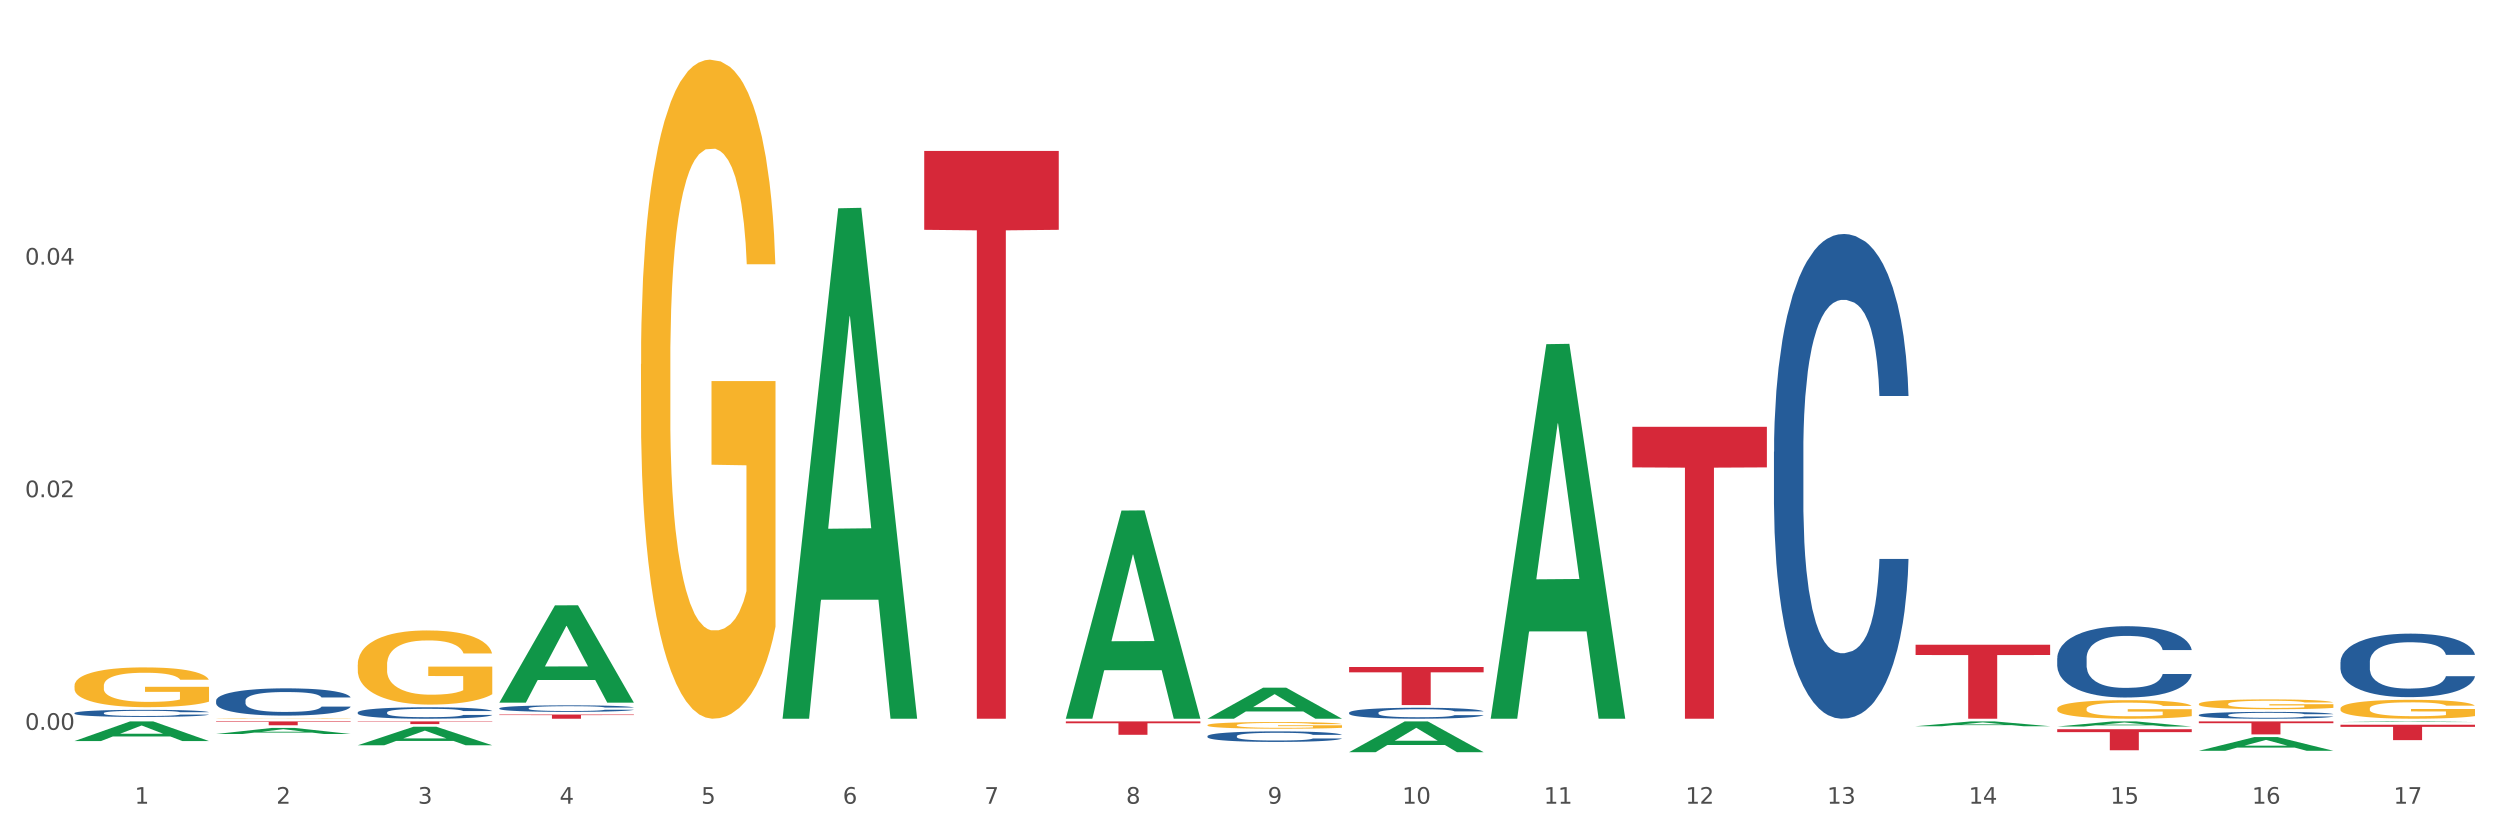 <?xml version="1.0" encoding="utf-8" standalone="no"?>
<!DOCTYPE svg PUBLIC "-//W3C//DTD SVG 1.1//EN"
  "http://www.w3.org/Graphics/SVG/1.1/DTD/svg11.dtd">
<svg xmlns:xlink="http://www.w3.org/1999/xlink" width="1080pt" height="360pt" viewBox="0 0 1080 360" xmlns="http://www.w3.org/2000/svg" version="1.1">
 <rect x="0" y="0" width="1080" height="360" fill="#333333" stroke="none"/>
 <defs>
  <style type="text/css">*{stroke-linejoin: round; stroke-linecap: butt}</style>
 </defs>
 <g id="figure_1">
  <g id="patch_1">
   <path d="M 0 360 
L 1080 360 
L 1080 0 
L 0 0 
z
" style="fill: #ffffff; stroke: #ffffff; stroke-linejoin: miter"/>
  </g>
  <g id="axes_1">
   <g id="matplotlib.axis_1">
    <g id="xtick_1">
     <g id="text_1">
      <!-- 1 -->
      <g style="fill: #4d4d4d" transform="translate(58.182 347.204) scale(0.096 -0.096)">
       <defs>
        <path id="DejaVuSans-31" d="M 794 531 
L 1825 531 
L 1825 4091 
L 703 3866 
L 703 4441 
L 1819 4666 
L 2450 4666 
L 2450 531 
L 3481 531 
L 3481 0 
L 794 0 
L 794 531 
z
" transform="scale(0.016)"/>
       </defs>
       <use xlink:href="#DejaVuSans-31"/>
      </g>
     </g>
    </g>
    <g id="xtick_2">
     <g id="text_2">
      <!-- 2 -->
      <g style="fill: #4d4d4d" transform="translate(119.364 347.204) scale(0.096 -0.096)">
       <defs>
        <path id="DejaVuSans-32" d="M 1228 531 
L 3431 531 
L 3431 0 
L 469 0 
L 469 531 
Q 828 903 1448 1529 
Q 2069 2156 2228 2338 
Q 2531 2678 2651 2914 
Q 2772 3150 2772 3378 
Q 2772 3750 2511 3984 
Q 2250 4219 1831 4219 
Q 1534 4219 1204 4116 
Q 875 4013 500 3803 
L 500 4441 
Q 881 4594 1212 4672 
Q 1544 4750 1819 4750 
Q 2544 4750 2975 4387 
Q 3406 4025 3406 3419 
Q 3406 3131 3298 2873 
Q 3191 2616 2906 2266 
Q 2828 2175 2409 1742 
Q 1991 1309 1228 531 
z
" transform="scale(0.016)"/>
       </defs>
       <use xlink:href="#DejaVuSans-32"/>
      </g>
     </g>
    </g>
    <g id="xtick_3">
     <g id="text_3">
      <!-- 3 -->
      <g style="fill: #4d4d4d" transform="translate(180.545 347.204) scale(0.096 -0.096)">
       <defs>
        <path id="DejaVuSans-33" d="M 2597 2516 
Q 3050 2419 3304 2112 
Q 3559 1806 3559 1356 
Q 3559 666 3084 287 
Q 2609 -91 1734 -91 
Q 1441 -91 1130 -33 
Q 819 25 488 141 
L 488 750 
Q 750 597 1062 519 
Q 1375 441 1716 441 
Q 2309 441 2620 675 
Q 2931 909 2931 1356 
Q 2931 1769 2642 2001 
Q 2353 2234 1838 2234 
L 1294 2234 
L 1294 2753 
L 1863 2753 
Q 2328 2753 2575 2939 
Q 2822 3125 2822 3475 
Q 2822 3834 2567 4026 
Q 2313 4219 1838 4219 
Q 1578 4219 1281 4162 
Q 984 4106 628 3988 
L 628 4550 
Q 988 4650 1302 4700 
Q 1616 4750 1894 4750 
Q 2613 4750 3031 4423 
Q 3450 4097 3450 3541 
Q 3450 3153 3228 2886 
Q 3006 2619 2597 2516 
z
" transform="scale(0.016)"/>
       </defs>
       <use xlink:href="#DejaVuSans-33"/>
      </g>
     </g>
    </g>
    <g id="xtick_4">
     <g id="text_4">
      <!-- 4 -->
      <g style="fill: #4d4d4d" transform="translate(241.726 347.204) scale(0.096 -0.096)">
       <defs>
        <path id="DejaVuSans-34" d="M 2419 4116 
L 825 1625 
L 2419 1625 
L 2419 4116 
z
M 2253 4666 
L 3047 4666 
L 3047 1625 
L 3713 1625 
L 3713 1100 
L 3047 1100 
L 3047 0 
L 2419 0 
L 2419 1100 
L 313 1100 
L 313 1709 
L 2253 4666 
z
" transform="scale(0.016)"/>
       </defs>
       <use xlink:href="#DejaVuSans-34"/>
      </g>
     </g>
    </g>
    <g id="xtick_5">
     <g id="text_5">
      <!-- 5 -->
      <g style="fill: #4d4d4d" transform="translate(302.908 347.204) scale(0.096 -0.096)">
       <defs>
        <path id="DejaVuSans-35" d="M 691 4666 
L 3169 4666 
L 3169 4134 
L 1269 4134 
L 1269 2991 
Q 1406 3038 1543 3061 
Q 1681 3084 1819 3084 
Q 2600 3084 3056 2656 
Q 3513 2228 3513 1497 
Q 3513 744 3044 326 
Q 2575 -91 1722 -91 
Q 1428 -91 1123 -41 
Q 819 9 494 109 
L 494 744 
Q 775 591 1075 516 
Q 1375 441 1709 441 
Q 2250 441 2565 725 
Q 2881 1009 2881 1497 
Q 2881 1984 2565 2268 
Q 2250 2553 1709 2553 
Q 1456 2553 1204 2497 
Q 953 2441 691 2322 
L 691 4666 
z
" transform="scale(0.016)"/>
       </defs>
       <use xlink:href="#DejaVuSans-35"/>
      </g>
     </g>
    </g>
    <g id="xtick_6">
     <g id="text_6">
      <!-- 6 -->
      <g style="fill: #4d4d4d" transform="translate(364.089 347.204) scale(0.096 -0.096)">
       <defs>
        <path id="DejaVuSans-36" d="M 2113 2584 
Q 1688 2584 1439 2293 
Q 1191 2003 1191 1497 
Q 1191 994 1439 701 
Q 1688 409 2113 409 
Q 2538 409 2786 701 
Q 3034 994 3034 1497 
Q 3034 2003 2786 2293 
Q 2538 2584 2113 2584 
z
M 3366 4563 
L 3366 3988 
Q 3128 4100 2886 4159 
Q 2644 4219 2406 4219 
Q 1781 4219 1451 3797 
Q 1122 3375 1075 2522 
Q 1259 2794 1537 2939 
Q 1816 3084 2150 3084 
Q 2853 3084 3261 2657 
Q 3669 2231 3669 1497 
Q 3669 778 3244 343 
Q 2819 -91 2113 -91 
Q 1303 -91 875 529 
Q 447 1150 447 2328 
Q 447 3434 972 4092 
Q 1497 4750 2381 4750 
Q 2619 4750 2861 4703 
Q 3103 4656 3366 4563 
z
" transform="scale(0.016)"/>
       </defs>
       <use xlink:href="#DejaVuSans-36"/>
      </g>
     </g>
    </g>
    <g id="xtick_7">
     <g id="text_7">
      <!-- 7 -->
      <g style="fill: #4d4d4d" transform="translate(425.271 347.204) scale(0.096 -0.096)">
       <defs>
        <path id="DejaVuSans-37" d="M 525 4666 
L 3525 4666 
L 3525 4397 
L 1831 0 
L 1172 0 
L 2766 4134 
L 525 4134 
L 525 4666 
z
" transform="scale(0.016)"/>
       </defs>
       <use xlink:href="#DejaVuSans-37"/>
      </g>
     </g>
    </g>
    <g id="xtick_8">
     <g id="text_8">
      <!-- 8 -->
      <g style="fill: #4d4d4d" transform="translate(486.452 347.204) scale(0.096 -0.096)">
       <defs>
        <path id="DejaVuSans-38" d="M 2034 2216 
Q 1584 2216 1326 1975 
Q 1069 1734 1069 1313 
Q 1069 891 1326 650 
Q 1584 409 2034 409 
Q 2484 409 2743 651 
Q 3003 894 3003 1313 
Q 3003 1734 2745 1975 
Q 2488 2216 2034 2216 
z
M 1403 2484 
Q 997 2584 770 2862 
Q 544 3141 544 3541 
Q 544 4100 942 4425 
Q 1341 4750 2034 4750 
Q 2731 4750 3128 4425 
Q 3525 4100 3525 3541 
Q 3525 3141 3298 2862 
Q 3072 2584 2669 2484 
Q 3125 2378 3379 2068 
Q 3634 1759 3634 1313 
Q 3634 634 3220 271 
Q 2806 -91 2034 -91 
Q 1263 -91 848 271 
Q 434 634 434 1313 
Q 434 1759 690 2068 
Q 947 2378 1403 2484 
z
M 1172 3481 
Q 1172 3119 1398 2916 
Q 1625 2713 2034 2713 
Q 2441 2713 2670 2916 
Q 2900 3119 2900 3481 
Q 2900 3844 2670 4047 
Q 2441 4250 2034 4250 
Q 1625 4250 1398 4047 
Q 1172 3844 1172 3481 
z
" transform="scale(0.016)"/>
       </defs>
       <use xlink:href="#DejaVuSans-38"/>
      </g>
     </g>
    </g>
    <g id="xtick_9">
     <g id="text_9">
      <!-- 9 -->
      <g style="fill: #4d4d4d" transform="translate(547.634 347.204) scale(0.096 -0.096)">
       <defs>
        <path id="DejaVuSans-39" d="M 703 97 
L 703 672 
Q 941 559 1184 500 
Q 1428 441 1663 441 
Q 2288 441 2617 861 
Q 2947 1281 2994 2138 
Q 2813 1869 2534 1725 
Q 2256 1581 1919 1581 
Q 1219 1581 811 2004 
Q 403 2428 403 3163 
Q 403 3881 828 4315 
Q 1253 4750 1959 4750 
Q 2769 4750 3195 4129 
Q 3622 3509 3622 2328 
Q 3622 1225 3098 567 
Q 2575 -91 1691 -91 
Q 1453 -91 1209 -44 
Q 966 3 703 97 
z
M 1959 2075 
Q 2384 2075 2632 2365 
Q 2881 2656 2881 3163 
Q 2881 3666 2632 3958 
Q 2384 4250 1959 4250 
Q 1534 4250 1286 3958 
Q 1038 3666 1038 3163 
Q 1038 2656 1286 2365 
Q 1534 2075 1959 2075 
z
" transform="scale(0.016)"/>
       </defs>
       <use xlink:href="#DejaVuSans-39"/>
      </g>
     </g>
    </g>
    <g id="xtick_10">
     <g id="text_10">
      <!-- 10 -->
      <g style="fill: #4d4d4d" transform="translate(605.761 347.204) scale(0.096 -0.096)">
       <defs>
        <path id="DejaVuSans-30" d="M 2034 4250 
Q 1547 4250 1301 3770 
Q 1056 3291 1056 2328 
Q 1056 1369 1301 889 
Q 1547 409 2034 409 
Q 2525 409 2770 889 
Q 3016 1369 3016 2328 
Q 3016 3291 2770 3770 
Q 2525 4250 2034 4250 
z
M 2034 4750 
Q 2819 4750 3233 4129 
Q 3647 3509 3647 2328 
Q 3647 1150 3233 529 
Q 2819 -91 2034 -91 
Q 1250 -91 836 529 
Q 422 1150 422 2328 
Q 422 3509 836 4129 
Q 1250 4750 2034 4750 
z
" transform="scale(0.016)"/>
       </defs>
       <use xlink:href="#DejaVuSans-31"/>
       <use xlink:href="#DejaVuSans-30" transform="translate(63.623 0)"/>
      </g>
     </g>
    </g>
    <g id="xtick_11">
     <g id="text_11">
      <!-- 11 -->
      <g style="fill: #4d4d4d" transform="translate(666.942 347.204) scale(0.096 -0.096)">
       <use xlink:href="#DejaVuSans-31"/>
       <use xlink:href="#DejaVuSans-31" transform="translate(63.623 0)"/>
      </g>
     </g>
    </g>
    <g id="xtick_12">
     <g id="text_12">
      <!-- 12 -->
      <g style="fill: #4d4d4d" transform="translate(728.124 347.204) scale(0.096 -0.096)">
       <use xlink:href="#DejaVuSans-31"/>
       <use xlink:href="#DejaVuSans-32" transform="translate(63.623 0)"/>
      </g>
     </g>
    </g>
    <g id="xtick_13">
     <g id="text_13">
      <!-- 13 -->
      <g style="fill: #4d4d4d" transform="translate(789.305 347.204) scale(0.096 -0.096)">
       <use xlink:href="#DejaVuSans-31"/>
       <use xlink:href="#DejaVuSans-33" transform="translate(63.623 0)"/>
      </g>
     </g>
    </g>
    <g id="xtick_14">
     <g id="text_14">
      <!-- 14 -->
      <g style="fill: #4d4d4d" transform="translate(850.487 347.204) scale(0.096 -0.096)">
       <use xlink:href="#DejaVuSans-31"/>
       <use xlink:href="#DejaVuSans-34" transform="translate(63.623 0)"/>
      </g>
     </g>
    </g>
    <g id="xtick_15">
     <g id="text_15">
      <!-- 15 -->
      <g style="fill: #4d4d4d" transform="translate(911.668 347.204) scale(0.096 -0.096)">
       <use xlink:href="#DejaVuSans-31"/>
       <use xlink:href="#DejaVuSans-35" transform="translate(63.623 0)"/>
      </g>
     </g>
    </g>
    <g id="xtick_16">
     <g id="text_16">
      <!-- 16 -->
      <g style="fill: #4d4d4d" transform="translate(972.849 347.204) scale(0.096 -0.096)">
       <use xlink:href="#DejaVuSans-31"/>
       <use xlink:href="#DejaVuSans-36" transform="translate(63.623 0)"/>
      </g>
     </g>
    </g>
    <g id="xtick_17">
     <g id="text_17">
      <!-- 17 -->
      <g style="fill: #4d4d4d" transform="translate(1034.031 347.204) scale(0.096 -0.096)">
       <use xlink:href="#DejaVuSans-31"/>
       <use xlink:href="#DejaVuSans-37" transform="translate(63.623 0)"/>
      </g>
     </g>
    </g>
    <g id="xtick_18"/>
    <g id="xtick_19"/>
    <g id="xtick_20"/>
    <g id="xtick_21"/>
    <g id="xtick_22"/>
    <g id="xtick_23"/>
    <g id="xtick_24"/>
    <g id="xtick_25"/>
    <g id="xtick_26"/>
    <g id="xtick_27"/>
    <g id="xtick_28"/>
    <g id="xtick_29"/>
    <g id="xtick_30"/>
    <g id="xtick_31"/>
    <g id="xtick_32"/>
    <g id="xtick_33"/>
   </g>
   <g id="matplotlib.axis_2">
    <g id="ytick_1">
     <g id="text_18">
      <!-- 0.00 -->
      <g style="fill: #4d4d4d" transform="translate(10.8 315.278) scale(0.096 -0.096)">
       <defs>
        <path id="DejaVuSans-2e" d="M 684 794 
L 1344 794 
L 1344 0 
L 684 0 
L 684 794 
z
" transform="scale(0.016)"/>
       </defs>
       <use xlink:href="#DejaVuSans-30"/>
       <use xlink:href="#DejaVuSans-2e" transform="translate(63.623 0)"/>
       <use xlink:href="#DejaVuSans-30" transform="translate(95.41 0)"/>
       <use xlink:href="#DejaVuSans-30" transform="translate(159.033 0)"/>
      </g>
     </g>
    </g>
    <g id="ytick_2">
     <g id="text_19">
      <!-- 0.02 -->
      <g style="fill: #4d4d4d" transform="translate(10.8 214.795) scale(0.096 -0.096)">
       <use xlink:href="#DejaVuSans-30"/>
       <use xlink:href="#DejaVuSans-2e" transform="translate(63.623 0)"/>
       <use xlink:href="#DejaVuSans-30" transform="translate(95.41 0)"/>
       <use xlink:href="#DejaVuSans-32" transform="translate(159.033 0)"/>
      </g>
     </g>
    </g>
    <g id="ytick_3">
     <g id="text_20">
      <!-- 0.04 -->
      <g style="fill: #4d4d4d" transform="translate(10.8 114.312) scale(0.096 -0.096)">
       <use xlink:href="#DejaVuSans-30"/>
       <use xlink:href="#DejaVuSans-2e" transform="translate(63.623 0)"/>
       <use xlink:href="#DejaVuSans-30" transform="translate(95.41 0)"/>
       <use xlink:href="#DejaVuSans-34" transform="translate(159.033 0)"/>
      </g>
     </g>
    </g>
    <g id="ytick_4"/>
    <g id="ytick_5"/>
    <g id="ytick_6"/>
   </g>
   <g id="PolyCollection_1">
    <path d="M 32.175 320.127 
L 32.235 320.119 
L 56.203 311.639 
L 66.15 311.631 
L 90.297 320.143 
L 78.793 320.143 
L 73.58 318.161 
L 48.833 318.161 
L 48.653 318.193 
L 43.62 320.143 
L 32.175 320.143 
L 32.175 320.127 
L 51.949 316.978 
L 70.464 316.97 
L 61.296 313.445 
L 61.176 313.429 
L 61.056 313.453 
L 51.889 316.97 
L 51.949 316.978 
L 32.175 320.127 
z
" clip-path="url(#p5cfea71cc0)" style="fill: #109648"/>
    <path d="M 93.356 317.082 
L 93.416 317.079 
L 117.384 314.469 
L 127.331 314.467 
L 151.479 317.087 
L 139.974 317.087 
L 134.761 316.477 
L 110.014 316.477 
L 109.834 316.487 
L 104.801 317.087 
L 93.356 317.087 
L 93.356 317.082 
L 113.13 316.113 
L 131.645 316.11 
L 122.478 315.025 
L 122.358 315.02 
L 122.238 315.028 
L 113.07 316.11 
L 113.13 316.113 
L 93.356 317.082 
z
" clip-path="url(#p5cfea71cc0)" style="fill: #109648"/>
    <path d="M 154.538 321.948 
L 154.598 321.94 
L 178.566 313.957 
L 188.512 313.949 
L 212.66 321.963 
L 201.156 321.963 
L 195.943 320.097 
L 171.196 320.097 
L 171.016 320.127 
L 165.983 321.963 
L 154.538 321.963 
L 154.538 321.948 
L 174.311 318.983 
L 192.827 318.976 
L 183.659 315.657 
L 183.539 315.642 
L 183.419 315.665 
L 174.251 318.976 
L 174.311 318.983 
L 154.538 321.948 
z
" clip-path="url(#p5cfea71cc0)" style="fill: #109648"/>
    <path d="M 215.719 303.483 
L 215.779 303.443 
L 239.747 261.511 
L 249.694 261.472 
L 273.842 303.562 
L 262.337 303.562 
L 257.124 293.76 
L 232.377 293.76 
L 232.197 293.919 
L 227.164 303.562 
L 215.719 303.562 
L 215.719 303.483 
L 235.493 287.911 
L 254.008 287.872 
L 244.84 270.443 
L 244.72 270.364 
L 244.601 270.482 
L 235.433 287.872 
L 235.493 287.911 
L 215.719 303.483 
z
" clip-path="url(#p5cfea71cc0)" style="fill: #109648"/>
    <path d="M 338.082 310.073 
L 338.142 309.866 
L 362.11 89.977 
L 372.057 89.77 
L 396.204 310.487 
L 384.7 310.487 
L 379.487 259.09 
L 354.74 259.09 
L 354.56 259.919 
L 349.527 310.487 
L 338.082 310.487 
L 338.082 310.073 
L 357.856 228.418 
L 376.371 228.211 
L 367.203 136.815 
L 367.083 136.4 
L 366.963 137.022 
L 357.796 228.211 
L 357.856 228.418 
L 338.082 310.073 
z
" clip-path="url(#p5cfea71cc0)" style="fill: #109648"/>
    <path d="M 460.445 310.318 
L 460.505 310.234 
L 484.473 220.563 
L 494.42 220.478 
L 518.567 310.487 
L 507.063 310.487 
L 501.85 289.528 
L 477.103 289.528 
L 476.923 289.866 
L 471.89 310.487 
L 460.445 310.487 
L 460.445 310.318 
L 480.218 277.019 
L 498.734 276.935 
L 489.566 239.663 
L 489.446 239.494 
L 489.326 239.748 
L 480.159 276.935 
L 480.218 277.019 
L 460.445 310.318 
z
" clip-path="url(#p5cfea71cc0)" style="fill: #109648"/>
    <path d="M 521.626 310.462 
L 521.686 310.45 
L 545.654 297.072 
L 555.601 297.059 
L 579.749 310.487 
L 568.244 310.487 
L 563.031 307.36 
L 538.284 307.36 
L 538.104 307.411 
L 533.071 310.487 
L 521.626 310.487 
L 521.626 310.462 
L 541.4 305.494 
L 559.915 305.482 
L 550.747 299.921 
L 550.628 299.896 
L 550.508 299.934 
L 541.34 305.482 
L 541.4 305.494 
L 521.626 310.462 
z
" clip-path="url(#p5cfea71cc0)" style="fill: #109648"/>
    <path d="M 582.808 324.924 
L 582.868 324.912 
L 606.836 311.643 
L 616.782 311.631 
L 640.93 324.95 
L 629.425 324.95 
L 624.212 321.848 
L 599.465 321.848 
L 599.286 321.898 
L 594.252 324.95 
L 582.808 324.95 
L 582.808 324.924 
L 602.581 319.997 
L 621.097 319.985 
L 611.929 314.47 
L 611.809 314.445 
L 611.689 314.482 
L 602.521 319.985 
L 602.581 319.997 
L 582.808 324.924 
z
" clip-path="url(#p5cfea71cc0)" style="fill: #109648"/>
    <path d="M 643.989 310.183 
L 644.049 310.031 
L 668.017 148.68 
L 677.964 148.528 
L 702.112 310.487 
L 690.607 310.487 
L 685.394 272.773 
L 660.647 272.773 
L 660.467 273.381 
L 655.434 310.487 
L 643.989 310.487 
L 643.989 310.183 
L 663.763 250.266 
L 682.278 250.114 
L 673.11 183.049 
L 672.99 182.745 
L 672.871 183.201 
L 663.703 250.114 
L 663.763 250.266 
L 643.989 310.183 
z
" clip-path="url(#p5cfea71cc0)" style="fill: #109648"/>
    <path d="M 827.533 313.73 
L 827.593 313.728 
L 851.561 311.633 
L 861.508 311.631 
L 885.656 313.734 
L 874.151 313.734 
L 868.938 313.244 
L 844.191 313.244 
L 844.011 313.252 
L 838.978 313.734 
L 827.533 313.734 
L 827.533 313.73 
L 847.307 312.952 
L 865.822 312.95 
L 856.654 312.079 
L 856.535 312.075 
L 856.415 312.081 
L 847.247 312.95 
L 847.307 312.952 
L 827.533 313.73 
z
" clip-path="url(#p5cfea71cc0)" style="fill: #109648"/>
    <path d="M 888.715 313.866 
L 888.775 313.864 
L 912.743 311.633 
L 922.689 311.631 
L 946.837 313.87 
L 935.333 313.87 
L 930.12 313.348 
L 905.373 313.348 
L 905.193 313.357 
L 900.16 313.87 
L 888.715 313.87 
L 888.715 313.866 
L 908.488 313.037 
L 927.004 313.035 
L 917.836 312.108 
L 917.716 312.104 
L 917.596 312.11 
L 908.428 313.035 
L 908.488 313.037 
L 888.715 313.866 
z
" clip-path="url(#p5cfea71cc0)" style="fill: #109648"/>
    <path d="M 949.896 324.337 
L 949.956 324.331 
L 973.924 318.406 
L 983.871 318.401 
L 1008.019 324.348 
L 996.514 324.348 
L 991.301 322.963 
L 966.554 322.963 
L 966.374 322.986 
L 961.341 324.348 
L 949.896 324.348 
L 949.896 324.337 
L 969.67 322.137 
L 988.185 322.131 
L 979.017 319.668 
L 978.897 319.657 
L 978.778 319.674 
L 969.61 322.131 
L 969.67 322.137 
L 949.896 324.337 
z
" clip-path="url(#p5cfea71cc0)" style="fill: #109648"/>
    <path d="M 1011.078 311.931 
L 1011.138 311.931 
L 1035.106 311.631 
L 1045.052 311.631 
L 1069.2 311.932 
L 1057.695 311.932 
L 1052.482 311.862 
L 1027.735 311.862 
L 1027.556 311.863 
L 1022.522 311.932 
L 1011.078 311.932 
L 1011.078 311.931 
L 1030.851 311.82 
L 1049.366 311.819 
L 1040.199 311.695 
L 1040.079 311.694 
L 1039.959 311.695 
L 1030.791 311.819 
L 1030.851 311.82 
L 1011.078 311.931 
z
" clip-path="url(#p5cfea71cc0)" style="fill: #109648"/>
    <path d="M 32.175 296.26 
L 32.244 296.244 
L 32.244 295.679 
L 32.381 295.192 
L 33.067 294.015 
L 34.096 293.041 
L 34.851 292.523 
L 35.606 292.099 
L 36.498 291.676 
L 37.596 291.236 
L 39.586 290.592 
L 40.821 290.263 
L 42.331 289.917 
L 45.076 289.415 
L 47.066 289.132 
L 49.124 288.897 
L 52.487 288.614 
L 54.683 288.489 
L 57.016 288.394 
L 59.829 288.332 
L 61.957 288.316 
L 66.623 288.363 
L 70.603 288.504 
L 72.524 288.614 
L 74.995 288.803 
L 76.299 288.928 
L 78.426 289.179 
L 80.622 289.509 
L 82.131 289.792 
L 84.396 290.325 
L 86.111 290.859 
L 87.69 291.519 
L 88.513 291.974 
L 89.131 292.398 
L 89.68 292.884 
L 90.229 293.654 
L 77.877 293.654 
L 77.397 293.104 
L 76.642 292.586 
L 75.544 292.084 
L 74.583 291.77 
L 72.936 291.377 
L 71.426 291.126 
L 69.848 290.938 
L 67.927 290.781 
L 66.417 290.702 
L 64.29 290.639 
L 60.104 290.655 
L 57.29 290.781 
L 55.369 290.938 
L 54.134 291.079 
L 53.036 291.236 
L 51.801 291.456 
L 50.36 291.785 
L 49.33 292.084 
L 48.301 292.461 
L 47.478 292.837 
L 46.723 293.277 
L 46.105 293.748 
L 45.625 294.235 
L 45.213 294.831 
L 44.87 295.82 
L 44.87 297.971 
L 45.007 298.458 
L 45.35 299.101 
L 45.762 299.588 
L 46.448 300.169 
L 47.066 300.561 
L 48.232 301.127 
L 49.536 301.597 
L 50.566 301.896 
L 51.595 302.147 
L 53.379 302.492 
L 55.369 302.775 
L 57.085 302.948 
L 59.418 303.105 
L 60.996 303.167 
L 62.368 303.199 
L 65.731 303.199 
L 68.133 303.152 
L 70.809 303.042 
L 72.868 302.901 
L 74.583 302.728 
L 76.504 302.445 
L 77.74 302.178 
L 77.74 298.897 
L 62.643 298.882 
L 62.643 296.699 
L 90.297 296.699 
L 90.297 303.105 
L 89.131 303.434 
L 87.827 303.733 
L 86.455 303.999 
L 84.396 304.329 
L 81.926 304.643 
L 79.73 304.863 
L 77.397 305.051 
L 74.652 305.224 
L 71.083 305.381 
L 68.887 305.444 
L 66.143 305.491 
L 62.917 305.507 
L 60.104 305.475 
L 57.359 305.397 
L 54.477 305.255 
L 51.663 305.051 
L 49.536 304.847 
L 47.409 304.596 
L 45.144 304.266 
L 43.36 303.952 
L 41.988 303.67 
L 40.478 303.309 
L 38.831 302.838 
L 37.596 302.414 
L 36.498 301.974 
L 35.332 301.409 
L 34.508 300.922 
L 33.685 300.31 
L 33.204 299.855 
L 32.655 299.148 
L 32.244 298.159 
L 32.175 296.26 
z
" clip-path="url(#p5cfea71cc0)" style="fill: #f7b32b"/>
    <path d="M 154.538 287.153 
L 154.606 287.124 
L 154.606 286.07 
L 154.744 285.163 
L 155.43 282.968 
L 156.459 281.154 
L 157.214 280.188 
L 157.969 279.398 
L 158.861 278.608 
L 159.959 277.788 
L 161.949 276.588 
L 163.184 275.974 
L 164.694 275.33 
L 167.439 274.393 
L 169.429 273.867 
L 171.487 273.428 
L 174.85 272.901 
L 177.046 272.667 
L 179.379 272.491 
L 182.192 272.374 
L 184.32 272.345 
L 188.986 272.433 
L 192.966 272.696 
L 194.887 272.901 
L 197.358 273.252 
L 198.661 273.486 
L 200.789 273.954 
L 202.985 274.569 
L 204.494 275.096 
L 206.759 276.091 
L 208.474 277.086 
L 210.053 278.315 
L 210.876 279.164 
L 211.494 279.954 
L 212.043 280.861 
L 212.592 282.295 
L 200.24 282.295 
L 199.759 281.271 
L 199.005 280.305 
L 197.907 279.369 
L 196.946 278.783 
L 195.299 278.052 
L 193.789 277.583 
L 192.211 277.232 
L 190.29 276.94 
L 188.78 276.793 
L 186.653 276.676 
L 182.467 276.705 
L 179.653 276.94 
L 177.732 277.232 
L 176.497 277.496 
L 175.399 277.788 
L 174.164 278.198 
L 172.723 278.813 
L 171.693 279.369 
L 170.664 280.071 
L 169.84 280.773 
L 169.086 281.593 
L 168.468 282.471 
L 167.988 283.378 
L 167.576 284.49 
L 167.233 286.334 
L 167.233 290.343 
L 167.37 291.25 
L 167.713 292.45 
L 168.125 293.357 
L 168.811 294.44 
L 169.429 295.172 
L 170.595 296.225 
L 171.899 297.103 
L 172.928 297.659 
L 173.958 298.128 
L 175.742 298.772 
L 177.732 299.298 
L 179.447 299.62 
L 181.781 299.913 
L 183.359 300.03 
L 184.731 300.089 
L 188.094 300.089 
L 190.495 300.001 
L 193.172 299.796 
L 195.23 299.532 
L 196.946 299.211 
L 198.867 298.684 
L 200.102 298.186 
L 200.102 292.07 
L 185.006 292.041 
L 185.006 287.973 
L 212.66 287.973 
L 212.66 299.913 
L 211.494 300.527 
L 210.19 301.084 
L 208.817 301.581 
L 206.759 302.196 
L 204.288 302.781 
L 202.092 303.191 
L 199.759 303.542 
L 197.014 303.864 
L 193.446 304.156 
L 191.25 304.273 
L 188.505 304.361 
L 185.28 304.391 
L 182.467 304.332 
L 179.722 304.186 
L 176.84 303.922 
L 174.026 303.542 
L 171.899 303.161 
L 169.772 302.693 
L 167.507 302.079 
L 165.723 301.493 
L 164.351 300.966 
L 162.841 300.293 
L 161.194 299.415 
L 159.959 298.625 
L 158.861 297.806 
L 157.694 296.752 
L 156.871 295.845 
L 156.048 294.704 
L 155.567 293.855 
L 155.018 292.538 
L 154.606 290.694 
L 154.538 287.153 
z
" clip-path="url(#p5cfea71cc0)" style="fill: #f7b32b"/>
    <path d="M 93.356 310.38 
L 93.425 310.38 
L 93.425 310.373 
L 93.562 310.368 
L 94.248 310.354 
L 95.278 310.343 
L 96.033 310.337 
L 96.787 310.332 
L 97.68 310.327 
L 98.778 310.322 
L 100.768 310.314 
L 102.003 310.31 
L 103.512 310.306 
L 106.257 310.301 
L 108.247 310.297 
L 110.306 310.295 
L 113.668 310.291 
L 115.864 310.29 
L 118.197 310.289 
L 121.011 310.288 
L 123.138 310.288 
L 127.804 310.288 
L 131.784 310.29 
L 133.706 310.291 
L 136.176 310.294 
L 137.48 310.295 
L 139.607 310.298 
L 141.803 310.302 
L 143.313 310.305 
L 145.577 310.311 
L 147.293 310.317 
L 148.871 310.325 
L 149.695 310.33 
L 150.312 310.335 
L 150.861 310.341 
L 151.41 310.35 
L 139.058 310.35 
L 138.578 310.343 
L 137.823 310.337 
L 136.725 310.332 
L 135.764 310.328 
L 134.118 310.323 
L 132.608 310.32 
L 131.03 310.318 
L 129.108 310.316 
L 127.599 310.316 
L 125.471 310.315 
L 121.285 310.315 
L 118.472 310.316 
L 116.55 310.318 
L 115.315 310.32 
L 114.217 310.322 
L 112.982 310.324 
L 111.541 310.328 
L 110.512 310.332 
L 109.482 310.336 
L 108.659 310.34 
L 107.904 310.345 
L 107.287 310.351 
L 106.806 310.357 
L 106.394 310.364 
L 106.051 310.375 
L 106.051 310.4 
L 106.189 310.406 
L 106.532 310.413 
L 106.943 310.419 
L 107.63 310.426 
L 108.247 310.43 
L 109.414 310.437 
L 110.718 310.442 
L 111.747 310.446 
L 112.776 310.448 
L 114.56 310.452 
L 116.55 310.456 
L 118.266 310.458 
L 120.599 310.46 
L 122.177 310.46 
L 123.55 310.461 
L 126.912 310.461 
L 129.314 310.46 
L 131.99 310.459 
L 134.049 310.457 
L 135.764 310.455 
L 137.686 310.452 
L 138.921 310.449 
L 138.921 310.411 
L 123.824 310.411 
L 123.824 310.385 
L 151.479 310.385 
L 151.479 310.46 
L 150.312 310.463 
L 149.008 310.467 
L 147.636 310.47 
L 145.577 310.474 
L 143.107 310.477 
L 140.911 310.48 
L 138.578 310.482 
L 135.833 310.484 
L 132.265 310.486 
L 130.069 310.487 
L 127.324 310.487 
L 124.099 310.487 
L 121.285 310.487 
L 118.54 310.486 
L 115.658 310.485 
L 112.845 310.482 
L 110.718 310.48 
L 108.59 310.477 
L 106.326 310.473 
L 104.542 310.469 
L 103.169 310.466 
L 101.66 310.462 
L 100.013 310.457 
L 98.778 310.452 
L 97.68 310.446 
L 96.513 310.44 
L 95.69 310.434 
L 94.866 310.427 
L 94.386 310.422 
L 93.837 310.414 
L 93.425 310.402 
L 93.356 310.38 
z
" clip-path="url(#p5cfea71cc0)" style="fill: #f7b32b"/>
    <path d="M 521.626 313.254 
L 521.695 313.251 
L 521.695 313.156 
L 521.832 313.075 
L 522.518 312.877 
L 523.548 312.713 
L 524.303 312.626 
L 525.057 312.555 
L 525.949 312.484 
L 527.047 312.41 
L 529.037 312.302 
L 530.273 312.246 
L 531.782 312.188 
L 534.527 312.104 
L 536.517 312.056 
L 538.576 312.017 
L 541.938 311.969 
L 544.134 311.948 
L 546.467 311.932 
L 549.281 311.922 
L 551.408 311.919 
L 556.074 311.927 
L 560.054 311.951 
L 561.976 311.969 
L 564.446 312.001 
L 565.75 312.022 
L 567.877 312.064 
L 570.073 312.12 
L 571.583 312.167 
L 573.847 312.257 
L 575.563 312.346 
L 577.141 312.457 
L 577.965 312.534 
L 578.582 312.605 
L 579.131 312.687 
L 579.68 312.816 
L 567.328 312.816 
L 566.848 312.724 
L 566.093 312.637 
L 564.995 312.552 
L 564.034 312.499 
L 562.387 312.434 
L 560.878 312.391 
L 559.299 312.36 
L 557.378 312.333 
L 555.868 312.32 
L 553.741 312.31 
L 549.555 312.312 
L 546.742 312.333 
L 544.82 312.36 
L 543.585 312.383 
L 542.487 312.41 
L 541.252 312.447 
L 539.811 312.502 
L 538.782 312.552 
L 537.752 312.616 
L 536.929 312.679 
L 536.174 312.753 
L 535.556 312.832 
L 535.076 312.914 
L 534.664 313.014 
L 534.321 313.18 
L 534.321 313.542 
L 534.459 313.623 
L 534.802 313.732 
L 535.213 313.813 
L 535.9 313.911 
L 536.517 313.977 
L 537.684 314.072 
L 538.988 314.151 
L 540.017 314.201 
L 541.046 314.243 
L 542.83 314.302 
L 544.82 314.349 
L 546.536 314.378 
L 548.869 314.404 
L 550.447 314.415 
L 551.82 314.42 
L 555.182 314.42 
L 557.584 314.412 
L 560.26 314.394 
L 562.319 314.37 
L 564.034 314.341 
L 565.956 314.294 
L 567.191 314.249 
L 567.191 313.697 
L 552.094 313.695 
L 552.094 313.328 
L 579.749 313.328 
L 579.749 314.404 
L 578.582 314.46 
L 577.278 314.51 
L 575.906 314.555 
L 573.847 314.61 
L 571.377 314.663 
L 569.181 314.7 
L 566.848 314.732 
L 564.103 314.761 
L 560.535 314.787 
L 558.339 314.798 
L 555.594 314.805 
L 552.369 314.808 
L 549.555 314.803 
L 546.81 314.79 
L 543.928 314.766 
L 541.115 314.732 
L 538.988 314.697 
L 536.86 314.655 
L 534.596 314.6 
L 532.812 314.547 
L 531.439 314.499 
L 529.93 314.439 
L 528.283 314.36 
L 527.047 314.288 
L 525.949 314.214 
L 524.783 314.119 
L 523.959 314.038 
L 523.136 313.935 
L 522.656 313.858 
L 522.107 313.74 
L 521.695 313.573 
L 521.626 313.254 
z
" clip-path="url(#p5cfea71cc0)" style="fill: #f7b32b"/>
    <path d="M 888.715 306.177 
L 888.783 306.169 
L 888.783 305.906 
L 888.921 305.679 
L 889.607 305.13 
L 890.636 304.676 
L 891.391 304.435 
L 892.146 304.237 
L 893.038 304.04 
L 894.136 303.835 
L 896.126 303.535 
L 897.361 303.381 
L 898.871 303.22 
L 901.616 302.986 
L 903.606 302.854 
L 905.664 302.744 
L 909.027 302.612 
L 911.223 302.554 
L 913.556 302.51 
L 916.369 302.481 
L 918.497 302.473 
L 923.163 302.495 
L 927.143 302.561 
L 929.064 302.612 
L 931.535 302.7 
L 932.838 302.759 
L 934.966 302.876 
L 937.162 303.03 
L 938.671 303.161 
L 940.936 303.41 
L 942.651 303.659 
L 944.23 303.966 
L 945.053 304.179 
L 945.671 304.376 
L 946.22 304.603 
L 946.769 304.962 
L 934.417 304.962 
L 933.936 304.706 
L 933.182 304.464 
L 932.084 304.23 
L 931.123 304.083 
L 929.476 303.9 
L 927.966 303.783 
L 926.388 303.696 
L 924.467 303.622 
L 922.957 303.586 
L 920.83 303.556 
L 916.644 303.564 
L 913.83 303.622 
L 911.909 303.696 
L 910.674 303.761 
L 909.576 303.835 
L 908.341 303.937 
L 906.899 304.091 
L 905.87 304.23 
L 904.841 304.405 
L 904.017 304.581 
L 903.263 304.786 
L 902.645 305.006 
L 902.165 305.233 
L 901.753 305.511 
L 901.41 305.972 
L 901.41 306.974 
L 901.547 307.201 
L 901.89 307.501 
L 902.302 307.728 
L 902.988 307.999 
L 903.606 308.182 
L 904.772 308.446 
L 906.076 308.665 
L 907.105 308.804 
L 908.135 308.921 
L 909.919 309.082 
L 911.909 309.214 
L 913.624 309.295 
L 915.958 309.368 
L 917.536 309.397 
L 918.908 309.412 
L 922.271 309.412 
L 924.672 309.39 
L 927.349 309.338 
L 929.407 309.273 
L 931.123 309.192 
L 933.044 309.06 
L 934.279 308.936 
L 934.279 307.406 
L 919.183 307.399 
L 919.183 306.382 
L 946.837 306.382 
L 946.837 309.368 
L 945.671 309.521 
L 944.367 309.66 
L 942.994 309.785 
L 940.936 309.939 
L 938.465 310.085 
L 936.269 310.187 
L 933.936 310.275 
L 931.191 310.356 
L 927.623 310.429 
L 925.427 310.458 
L 922.682 310.48 
L 919.457 310.487 
L 916.644 310.473 
L 913.899 310.436 
L 911.017 310.37 
L 908.203 310.275 
L 906.076 310.18 
L 903.949 310.063 
L 901.684 309.909 
L 899.9 309.763 
L 898.528 309.631 
L 897.018 309.463 
L 895.371 309.243 
L 894.136 309.046 
L 893.038 308.841 
L 891.871 308.577 
L 891.048 308.35 
L 890.224 308.065 
L 889.744 307.853 
L 889.195 307.523 
L 888.783 307.062 
L 888.715 306.177 
z
" clip-path="url(#p5cfea71cc0)" style="fill: #f7b32b"/>
    <path d="M 949.896 304.107 
L 949.965 304.103 
L 949.965 303.964 
L 950.102 303.843 
L 950.788 303.552 
L 951.818 303.311 
L 952.572 303.183 
L 953.327 303.078 
L 954.219 302.973 
L 955.317 302.865 
L 957.307 302.705 
L 958.543 302.624 
L 960.052 302.538 
L 962.797 302.414 
L 964.787 302.344 
L 966.846 302.286 
L 970.208 302.216 
L 972.404 302.185 
L 974.737 302.162 
L 977.551 302.146 
L 979.678 302.142 
L 984.344 302.154 
L 988.324 302.189 
L 990.246 302.216 
L 992.716 302.263 
L 994.02 302.294 
L 996.147 302.356 
L 998.343 302.437 
L 999.853 302.507 
L 1002.117 302.639 
L 1003.833 302.771 
L 1005.411 302.935 
L 1006.234 303.047 
L 1006.852 303.152 
L 1007.401 303.272 
L 1007.95 303.463 
L 995.598 303.463 
L 995.118 303.327 
L 994.363 303.199 
L 993.265 303.074 
L 992.304 302.997 
L 990.657 302.9 
L 989.148 302.837 
L 987.569 302.791 
L 985.648 302.752 
L 984.138 302.733 
L 982.011 302.717 
L 977.825 302.721 
L 975.012 302.752 
L 973.09 302.791 
L 971.855 302.826 
L 970.757 302.865 
L 969.522 302.919 
L 968.081 303.001 
L 967.052 303.074 
L 966.022 303.168 
L 965.199 303.261 
L 964.444 303.369 
L 963.826 303.486 
L 963.346 303.606 
L 962.934 303.754 
L 962.591 303.999 
L 962.591 304.53 
L 962.728 304.651 
L 963.072 304.81 
L 963.483 304.93 
L 964.169 305.074 
L 964.787 305.171 
L 965.954 305.311 
L 967.257 305.427 
L 968.287 305.501 
L 969.316 305.563 
L 971.1 305.649 
L 973.09 305.719 
L 974.806 305.761 
L 977.139 305.8 
L 978.717 305.816 
L 980.09 305.824 
L 983.452 305.824 
L 985.854 305.812 
L 988.53 305.785 
L 990.589 305.75 
L 992.304 305.707 
L 994.226 305.637 
L 995.461 305.571 
L 995.461 304.76 
L 980.364 304.756 
L 980.364 304.216 
L 1008.019 304.216 
L 1008.019 305.8 
L 1006.852 305.882 
L 1005.548 305.956 
L 1004.176 306.022 
L 1002.117 306.103 
L 999.647 306.181 
L 997.451 306.235 
L 995.118 306.282 
L 992.373 306.324 
L 988.805 306.363 
L 986.609 306.379 
L 983.864 306.391 
L 980.639 306.394 
L 977.825 306.387 
L 975.08 306.367 
L 972.198 306.332 
L 969.385 306.282 
L 967.257 306.231 
L 965.13 306.169 
L 962.866 306.088 
L 961.082 306.01 
L 959.709 305.94 
L 958.199 305.851 
L 956.553 305.734 
L 955.317 305.629 
L 954.219 305.521 
L 953.053 305.381 
L 952.229 305.261 
L 951.406 305.109 
L 950.926 304.996 
L 950.377 304.822 
L 949.965 304.577 
L 949.896 304.107 
z
" clip-path="url(#p5cfea71cc0)" style="fill: #f7b32b"/>
    <path d="M 1011.078 306.092 
L 1011.146 306.084 
L 1011.146 305.816 
L 1011.284 305.584 
L 1011.97 305.025 
L 1012.999 304.562 
L 1013.754 304.316 
L 1014.509 304.114 
L 1015.401 303.913 
L 1016.499 303.704 
L 1018.489 303.398 
L 1019.724 303.241 
L 1021.234 303.077 
L 1023.978 302.838 
L 1025.969 302.704 
L 1028.027 302.592 
L 1031.39 302.458 
L 1033.585 302.398 
L 1035.919 302.353 
L 1038.732 302.323 
L 1040.859 302.316 
L 1045.526 302.338 
L 1049.506 302.405 
L 1051.427 302.458 
L 1053.897 302.547 
L 1055.201 302.607 
L 1057.328 302.726 
L 1059.524 302.883 
L 1061.034 303.017 
L 1063.299 303.271 
L 1065.014 303.525 
L 1066.592 303.838 
L 1067.416 304.055 
L 1068.033 304.256 
L 1068.582 304.487 
L 1069.131 304.853 
L 1056.78 304.853 
L 1056.299 304.592 
L 1055.544 304.346 
L 1054.446 304.107 
L 1053.486 303.958 
L 1051.839 303.771 
L 1050.329 303.652 
L 1048.751 303.562 
L 1046.829 303.487 
L 1045.32 303.45 
L 1043.192 303.42 
L 1039.007 303.428 
L 1036.193 303.487 
L 1034.272 303.562 
L 1033.037 303.629 
L 1031.939 303.704 
L 1030.703 303.808 
L 1029.262 303.965 
L 1028.233 304.107 
L 1027.204 304.286 
L 1026.38 304.465 
L 1025.625 304.674 
L 1025.008 304.898 
L 1024.527 305.129 
L 1024.116 305.413 
L 1023.773 305.883 
L 1023.773 306.905 
L 1023.91 307.137 
L 1024.253 307.443 
L 1024.665 307.674 
L 1025.351 307.95 
L 1025.969 308.137 
L 1027.135 308.405 
L 1028.439 308.629 
L 1029.468 308.771 
L 1030.498 308.89 
L 1032.282 309.055 
L 1034.272 309.189 
L 1035.987 309.271 
L 1038.32 309.346 
L 1039.899 309.376 
L 1041.271 309.39 
L 1044.634 309.39 
L 1047.035 309.368 
L 1049.712 309.316 
L 1051.77 309.249 
L 1053.486 309.167 
L 1055.407 309.032 
L 1056.642 308.905 
L 1056.642 307.346 
L 1041.546 307.338 
L 1041.546 306.301 
L 1069.2 306.301 
L 1069.2 309.346 
L 1068.033 309.502 
L 1066.73 309.644 
L 1065.357 309.771 
L 1063.299 309.928 
L 1060.828 310.077 
L 1058.632 310.182 
L 1056.299 310.271 
L 1053.554 310.353 
L 1049.986 310.428 
L 1047.79 310.458 
L 1045.045 310.48 
L 1041.82 310.487 
L 1039.007 310.473 
L 1036.262 310.435 
L 1033.38 310.368 
L 1030.566 310.271 
L 1028.439 310.174 
L 1026.312 310.055 
L 1024.047 309.898 
L 1022.263 309.749 
L 1020.891 309.614 
L 1019.381 309.443 
L 1017.734 309.219 
L 1016.499 309.017 
L 1015.401 308.808 
L 1014.234 308.54 
L 1013.411 308.308 
L 1012.587 308.017 
L 1012.107 307.801 
L 1011.558 307.465 
L 1011.146 306.995 
L 1011.078 306.092 
z
" clip-path="url(#p5cfea71cc0)" style="fill: #f7b32b"/>
    <path d="M 276.901 157.332 
L 276.969 157.072 
L 276.969 147.711 
L 277.107 139.651 
L 277.793 120.149 
L 278.822 104.027 
L 279.577 95.446 
L 280.332 88.426 
L 281.224 81.405 
L 282.322 74.124 
L 284.312 63.463 
L 285.547 58.003 
L 287.057 52.282 
L 289.801 43.961 
L 291.792 39.281 
L 293.85 35.38 
L 297.213 30.7 
L 299.408 28.62 
L 301.742 27.06 
L 304.555 26.02 
L 306.682 25.759 
L 311.349 26.54 
L 315.329 28.88 
L 317.25 30.7 
L 319.72 33.82 
L 321.024 35.9 
L 323.152 40.061 
L 325.347 45.521 
L 326.857 50.202 
L 329.122 59.043 
L 330.837 67.884 
L 332.415 78.805 
L 333.239 86.345 
L 333.856 93.366 
L 334.405 101.427 
L 334.954 114.168 
L 322.603 114.168 
L 322.122 105.067 
L 321.367 96.486 
L 320.269 88.166 
L 319.309 82.965 
L 317.662 76.464 
L 316.152 72.304 
L 314.574 69.184 
L 312.652 66.584 
L 311.143 65.283 
L 309.015 64.243 
L 304.83 64.503 
L 302.016 66.584 
L 300.095 69.184 
L 298.86 71.524 
L 297.762 74.124 
L 296.526 77.765 
L 295.085 83.225 
L 294.056 88.166 
L 293.027 94.406 
L 292.203 100.647 
L 291.448 107.928 
L 290.831 115.728 
L 290.35 123.789 
L 289.939 133.67 
L 289.596 150.052 
L 289.596 185.675 
L 289.733 193.736 
L 290.076 204.397 
L 290.488 212.458 
L 291.174 222.079 
L 291.792 228.579 
L 292.958 237.94 
L 294.262 245.741 
L 295.291 250.682 
L 296.321 254.842 
L 298.105 260.563 
L 300.095 265.243 
L 301.81 268.103 
L 304.143 270.704 
L 305.722 271.744 
L 307.094 272.264 
L 310.457 272.264 
L 312.858 271.484 
L 315.535 269.663 
L 317.593 267.323 
L 319.309 264.463 
L 321.23 259.783 
L 322.465 255.362 
L 322.465 201.017 
L 307.369 200.757 
L 307.369 164.613 
L 335.023 164.613 
L 335.023 270.704 
L 333.856 276.164 
L 332.553 281.105 
L 331.18 285.525 
L 329.122 290.986 
L 326.651 296.186 
L 324.455 299.826 
L 322.122 302.947 
L 319.377 305.807 
L 315.809 308.407 
L 313.613 309.447 
L 310.868 310.227 
L 307.643 310.487 
L 304.83 309.967 
L 302.085 308.667 
L 299.203 306.327 
L 296.389 302.947 
L 294.262 299.566 
L 292.135 295.406 
L 289.87 289.945 
L 288.086 284.745 
L 286.714 280.065 
L 285.204 274.084 
L 283.557 266.283 
L 282.322 259.262 
L 281.224 251.982 
L 280.057 242.621 
L 279.234 234.56 
L 278.41 224.419 
L 277.93 216.878 
L 277.381 205.177 
L 276.969 188.796 
L 276.901 157.332 
z
" clip-path="url(#p5cfea71cc0)" style="fill: #f7b32b"/>
    <path d="M 827.533 278.523 
L 885.656 278.523 
L 885.656 282.965 
L 862.792 282.995 
L 862.792 310.487 
L 850.259 310.487 
L 850.259 282.995 
L 827.533 282.965 
L 827.533 278.553 
L 827.533 278.523 
z
" clip-path="url(#p5cfea71cc0)" style="fill: #d62839"/>
    <path d="M 888.715 315.013 
L 946.837 315.013 
L 946.837 316.279 
L 923.974 316.287 
L 923.974 324.12 
L 911.44 324.12 
L 911.44 316.287 
L 888.715 316.279 
L 888.715 315.022 
L 888.715 315.013 
z
" clip-path="url(#p5cfea71cc0)" style="fill: #d62839"/>
    <path d="M 949.896 311.631 
L 1008.019 311.631 
L 1008.019 312.413 
L 985.155 312.418 
L 985.155 317.257 
L 972.622 317.257 
L 972.622 312.418 
L 949.896 312.413 
L 949.896 311.636 
L 949.896 311.631 
z
" clip-path="url(#p5cfea71cc0)" style="fill: #d62839"/>
    <path d="M 1011.078 313.075 
L 1069.2 313.075 
L 1069.2 314.001 
L 1046.337 314.007 
L 1046.337 319.74 
L 1033.803 319.74 
L 1033.803 314.007 
L 1011.078 314.001 
L 1011.078 313.081 
L 1011.078 313.075 
z
" clip-path="url(#p5cfea71cc0)" style="fill: #d62839"/>
    <path d="M 399.263 65.192 
L 457.386 65.192 
L 457.386 99.28 
L 434.523 99.51 
L 434.523 310.487 
L 421.989 310.487 
L 421.989 99.51 
L 399.263 99.28 
L 399.263 65.422 
L 399.263 65.192 
z
" clip-path="url(#p5cfea71cc0)" style="fill: #d62839"/>
    <path d="M 460.445 311.631 
L 518.567 311.631 
L 518.567 312.437 
L 495.704 312.443 
L 495.704 317.433 
L 483.17 317.433 
L 483.17 312.443 
L 460.445 312.437 
L 460.445 311.636 
L 460.445 311.631 
z
" clip-path="url(#p5cfea71cc0)" style="fill: #d62839"/>
    <path d="M 582.808 288.153 
L 640.93 288.153 
L 640.93 290.439 
L 618.067 290.454 
L 618.067 304.601 
L 605.533 304.601 
L 605.533 290.454 
L 582.808 290.439 
L 582.808 288.168 
L 582.808 288.153 
z
" clip-path="url(#p5cfea71cc0)" style="fill: #d62839"/>
    <path d="M 521.626 318 
L 521.695 317.996 
L 521.695 317.879 
L 521.901 317.721 
L 522.657 317.43 
L 523.619 317.209 
L 525.268 316.951 
L 526.161 316.843 
L 527.329 316.722 
L 529.733 316.526 
L 532.481 316.36 
L 534.405 316.268 
L 535.848 316.21 
L 539.077 316.106 
L 540.932 316.06 
L 542.855 316.022 
L 544.504 315.997 
L 547.252 315.968 
L 549.451 315.956 
L 551.993 315.952 
L 554.123 315.956 
L 556.939 315.972 
L 561.062 316.022 
L 562.642 316.052 
L 564.772 316.101 
L 566.97 316.168 
L 568.756 316.235 
L 570.817 316.33 
L 572.947 316.455 
L 575.008 316.614 
L 576.451 316.759 
L 577.619 316.913 
L 578.649 317.101 
L 579.405 317.305 
L 579.749 317.476 
L 567.176 317.476 
L 566.833 317.322 
L 566.146 317.155 
L 565.459 317.043 
L 564.703 316.951 
L 563.535 316.847 
L 562.504 316.78 
L 560.787 316.701 
L 559.207 316.651 
L 557.901 316.622 
L 556.321 316.597 
L 552.955 316.572 
L 550.55 316.572 
L 549.039 316.58 
L 547.184 316.601 
L 545.604 316.63 
L 543.749 316.68 
L 542.306 316.734 
L 540.863 316.805 
L 540.039 316.855 
L 538.802 316.947 
L 537.978 317.022 
L 536.878 317.151 
L 536.26 317.242 
L 535.161 317.48 
L 534.68 317.655 
L 534.474 317.775 
L 534.336 317.909 
L 534.336 318.558 
L 534.749 318.85 
L 535.092 318.975 
L 535.642 319.116 
L 536.672 319.299 
L 538.184 319.478 
L 539.764 319.607 
L 541.069 319.687 
L 542.306 319.745 
L 543.542 319.791 
L 545.054 319.832 
L 546.291 319.857 
L 548.146 319.882 
L 550.344 319.895 
L 552.062 319.895 
L 555.565 319.874 
L 557.146 319.853 
L 558.657 319.824 
L 560.306 319.778 
L 561.611 319.728 
L 562.367 319.691 
L 563.604 319.612 
L 564.565 319.528 
L 565.39 319.433 
L 565.939 319.349 
L 566.558 319.224 
L 567.039 319.083 
L 567.176 319.008 
L 579.749 319.008 
L 579.474 319.158 
L 578.993 319.304 
L 578.031 319.499 
L 577.275 319.612 
L 576.107 319.749 
L 574.871 319.866 
L 573.153 319.995 
L 571.573 320.09 
L 569.924 320.174 
L 568.138 320.249 
L 564.909 320.353 
L 563.741 320.382 
L 561.268 320.432 
L 559.344 320.461 
L 556.527 320.49 
L 553.642 320.507 
L 550.619 320.511 
L 547.939 320.503 
L 544.985 320.478 
L 543.13 320.453 
L 541.069 320.415 
L 538.665 320.357 
L 536.397 320.286 
L 534.268 320.203 
L 532.275 320.107 
L 530.42 319.999 
L 528.016 319.82 
L 526.229 319.645 
L 524.924 319.483 
L 524.031 319.345 
L 523.138 319.17 
L 522.657 319.05 
L 521.901 318.758 
L 521.626 318.487 
L 521.626 318 
z
" clip-path="url(#p5cfea71cc0)" style="fill: #255c99"/>
    <path d="M 582.808 307.876 
L 582.876 307.871 
L 582.876 307.75 
L 583.083 307.585 
L 583.838 307.282 
L 584.8 307.053 
L 586.449 306.784 
L 587.342 306.671 
L 588.51 306.546 
L 590.915 306.342 
L 593.663 306.169 
L 595.586 306.074 
L 597.029 306.013 
L 600.258 305.905 
L 602.113 305.857 
L 604.037 305.818 
L 605.686 305.792 
L 608.434 305.762 
L 610.632 305.749 
L 613.174 305.744 
L 615.304 305.749 
L 618.121 305.766 
L 622.243 305.818 
L 623.823 305.848 
L 625.953 305.9 
L 628.151 305.97 
L 629.938 306.039 
L 631.999 306.139 
L 634.129 306.269 
L 636.19 306.433 
L 637.632 306.585 
L 638.8 306.745 
L 639.831 306.94 
L 640.587 307.152 
L 640.93 307.33 
L 628.358 307.33 
L 628.014 307.17 
L 627.327 306.996 
L 626.64 306.879 
L 625.884 306.784 
L 624.716 306.676 
L 623.686 306.606 
L 621.968 306.524 
L 620.388 306.472 
L 619.083 306.442 
L 617.503 306.416 
L 614.136 306.39 
L 611.732 306.39 
L 610.22 306.399 
L 608.365 306.42 
L 606.785 306.45 
L 604.93 306.502 
L 603.487 306.559 
L 602.044 306.632 
L 601.22 306.684 
L 599.983 306.78 
L 599.159 306.858 
L 598.06 306.992 
L 597.441 307.087 
L 596.342 307.334 
L 595.861 307.516 
L 595.655 307.642 
L 595.518 307.78 
L 595.518 308.456 
L 595.93 308.759 
L 596.273 308.889 
L 596.823 309.036 
L 597.854 309.227 
L 599.365 309.413 
L 600.945 309.548 
L 602.251 309.63 
L 603.487 309.69 
L 604.724 309.738 
L 606.235 309.781 
L 607.472 309.807 
L 609.327 309.833 
L 611.525 309.846 
L 613.243 309.846 
L 616.747 309.825 
L 618.327 309.803 
L 619.838 309.773 
L 621.487 309.725 
L 622.793 309.673 
L 623.548 309.634 
L 624.785 309.552 
L 625.747 309.465 
L 626.571 309.366 
L 627.121 309.279 
L 627.739 309.149 
L 628.22 309.002 
L 628.358 308.924 
L 640.93 308.924 
L 640.655 309.08 
L 640.174 309.231 
L 639.213 309.435 
L 638.457 309.552 
L 637.289 309.695 
L 636.052 309.816 
L 634.335 309.95 
L 632.754 310.05 
L 631.106 310.137 
L 629.319 310.215 
L 626.09 310.323 
L 624.922 310.353 
L 622.449 310.405 
L 620.525 310.436 
L 617.709 310.466 
L 614.823 310.483 
L 611.8 310.487 
L 609.121 310.479 
L 606.167 310.453 
L 604.312 310.427 
L 602.251 310.388 
L 599.846 310.327 
L 597.579 310.254 
L 595.449 310.167 
L 593.457 310.067 
L 591.602 309.955 
L 589.197 309.768 
L 587.411 309.587 
L 586.105 309.418 
L 585.212 309.275 
L 584.319 309.093 
L 583.838 308.967 
L 583.083 308.664 
L 582.808 308.382 
L 582.808 307.876 
z
" clip-path="url(#p5cfea71cc0)" style="fill: #255c99"/>
    <path d="M 154.538 311.631 
L 212.66 311.631 
L 212.66 311.794 
L 189.797 311.795 
L 189.797 312.806 
L 177.263 312.806 
L 177.263 311.795 
L 154.538 311.794 
L 154.538 311.632 
L 154.538 311.631 
z
" clip-path="url(#p5cfea71cc0)" style="fill: #d62839"/>
    <path d="M 93.356 311.631 
L 151.479 311.631 
L 151.479 311.866 
L 128.615 311.868 
L 128.615 313.323 
L 116.082 313.323 
L 116.082 311.868 
L 93.356 311.866 
L 93.356 311.633 
L 93.356 311.631 
z
" clip-path="url(#p5cfea71cc0)" style="fill: #d62839"/>
    <path d="M 766.352 195.17 
L 766.421 194.979 
L 766.421 189.624 
L 766.627 182.357 
L 767.383 168.97 
L 768.344 158.835 
L 769.993 146.978 
L 770.886 142.006 
L 772.054 136.46 
L 774.459 127.471 
L 777.207 119.822 
L 779.131 115.615 
L 780.573 112.937 
L 783.802 108.156 
L 785.657 106.053 
L 787.581 104.331 
L 789.23 103.184 
L 791.978 101.845 
L 794.177 101.272 
L 796.719 101.08 
L 798.848 101.272 
L 801.665 102.037 
L 805.787 104.331 
L 807.367 105.67 
L 809.497 107.965 
L 811.696 111.025 
L 813.482 114.085 
L 815.543 118.483 
L 817.673 124.22 
L 819.734 131.487 
L 821.177 138.181 
L 822.345 145.257 
L 823.375 153.862 
L 824.131 163.233 
L 824.474 171.074 
L 811.902 171.074 
L 811.558 163.998 
L 810.871 156.349 
L 810.184 151.185 
L 809.428 146.978 
L 808.261 142.197 
L 807.23 139.137 
L 805.512 135.504 
L 803.932 133.209 
L 802.627 131.87 
L 801.047 130.723 
L 797.68 129.575 
L 795.276 129.575 
L 793.764 129.958 
L 791.909 130.914 
L 790.329 132.252 
L 788.474 134.547 
L 787.031 137.033 
L 785.589 140.284 
L 784.764 142.579 
L 783.528 146.787 
L 782.703 150.229 
L 781.604 156.157 
L 780.986 160.365 
L 779.886 171.265 
L 779.405 179.297 
L 779.199 184.843 
L 779.062 190.963 
L 779.062 220.796 
L 779.474 234.183 
L 779.818 239.92 
L 780.367 246.422 
L 781.398 254.837 
L 782.909 263.06 
L 784.489 268.989 
L 785.795 272.622 
L 787.031 275.299 
L 788.268 277.403 
L 789.78 279.315 
L 791.016 280.463 
L 792.871 281.61 
L 795.07 282.184 
L 796.787 282.184 
L 800.291 281.228 
L 801.871 280.272 
L 803.383 278.933 
L 805.032 276.829 
L 806.337 274.535 
L 807.093 272.813 
L 808.329 269.18 
L 809.291 265.355 
L 810.116 260.957 
L 810.665 257.132 
L 811.283 251.395 
L 811.764 244.892 
L 811.902 241.45 
L 824.474 241.45 
L 824.2 248.335 
L 823.719 255.028 
L 822.757 264.016 
L 822.001 269.18 
L 820.833 275.491 
L 819.596 280.845 
L 817.879 286.774 
L 816.299 291.172 
L 814.65 294.997 
L 812.864 298.439 
L 809.635 303.22 
L 808.467 304.559 
L 805.993 306.854 
L 804.07 308.193 
L 801.253 309.531 
L 798.367 310.296 
L 795.344 310.487 
L 792.665 310.105 
L 789.711 308.958 
L 787.856 307.81 
L 785.795 306.089 
L 783.39 303.412 
L 781.123 300.161 
L 778.993 296.336 
L 777.001 291.937 
L 775.146 286.965 
L 772.741 278.742 
L 770.955 270.71 
L 769.65 263.251 
L 768.757 256.94 
L 767.863 248.908 
L 767.383 243.362 
L 766.627 229.976 
L 766.352 217.545 
L 766.352 195.17 
z
" clip-path="url(#p5cfea71cc0)" style="fill: #255c99"/>
    <path d="M 888.715 284.362 
L 888.784 284.334 
L 888.784 283.546 
L 888.99 282.477 
L 889.745 280.508 
L 890.707 279.016 
L 892.356 277.272 
L 893.249 276.54 
L 894.417 275.724 
L 896.822 274.402 
L 899.57 273.276 
L 901.493 272.657 
L 902.936 272.263 
L 906.165 271.56 
L 908.02 271.25 
L 909.944 270.997 
L 911.593 270.828 
L 914.341 270.631 
L 916.539 270.547 
L 919.081 270.519 
L 921.211 270.547 
L 924.028 270.659 
L 928.15 270.997 
L 929.73 271.194 
L 931.86 271.531 
L 934.058 271.982 
L 935.845 272.432 
L 937.906 273.079 
L 940.036 273.923 
L 942.097 274.992 
L 943.539 275.977 
L 944.707 277.018 
L 945.738 278.285 
L 946.494 279.663 
L 946.837 280.817 
L 934.265 280.817 
L 933.921 279.776 
L 933.234 278.65 
L 932.547 277.891 
L 931.791 277.272 
L 930.623 276.568 
L 929.593 276.118 
L 927.875 275.583 
L 926.295 275.246 
L 924.99 275.049 
L 923.41 274.88 
L 920.043 274.711 
L 917.639 274.711 
L 916.127 274.767 
L 914.272 274.908 
L 912.692 275.105 
L 910.837 275.443 
L 909.394 275.808 
L 907.952 276.287 
L 907.127 276.624 
L 905.89 277.244 
L 905.066 277.75 
L 903.967 278.622 
L 903.348 279.241 
L 902.249 280.845 
L 901.768 282.027 
L 901.562 282.843 
L 901.425 283.743 
L 901.425 288.133 
L 901.837 290.103 
L 902.181 290.947 
L 902.73 291.903 
L 903.761 293.142 
L 905.272 294.352 
L 906.852 295.224 
L 908.158 295.758 
L 909.394 296.152 
L 910.631 296.462 
L 912.142 296.743 
L 913.379 296.912 
L 915.234 297.081 
L 917.432 297.165 
L 919.15 297.165 
L 922.654 297.025 
L 924.234 296.884 
L 925.745 296.687 
L 927.394 296.377 
L 928.7 296.04 
L 929.455 295.787 
L 930.692 295.252 
L 931.654 294.689 
L 932.478 294.042 
L 933.028 293.479 
L 933.646 292.635 
L 934.127 291.678 
L 934.265 291.172 
L 946.837 291.172 
L 946.562 292.185 
L 946.081 293.17 
L 945.12 294.492 
L 944.364 295.252 
L 943.196 296.18 
L 941.959 296.968 
L 940.242 297.841 
L 938.662 298.488 
L 937.013 299.051 
L 935.226 299.557 
L 931.997 300.261 
L 930.829 300.457 
L 928.356 300.795 
L 926.433 300.992 
L 923.616 301.189 
L 920.73 301.302 
L 917.707 301.33 
L 915.028 301.274 
L 912.074 301.105 
L 910.219 300.936 
L 908.158 300.683 
L 905.753 300.289 
L 903.486 299.81 
L 901.356 299.248 
L 899.364 298.6 
L 897.509 297.869 
L 895.104 296.659 
L 893.318 295.477 
L 892.013 294.38 
L 891.119 293.451 
L 890.226 292.269 
L 889.745 291.453 
L 888.99 289.484 
L 888.715 287.655 
L 888.715 284.362 
z
" clip-path="url(#p5cfea71cc0)" style="fill: #255c99"/>
    <path d="M 215.719 308.67 
L 273.842 308.67 
L 273.842 308.923 
L 250.978 308.924 
L 250.978 310.487 
L 238.445 310.487 
L 238.445 308.924 
L 215.719 308.923 
L 215.719 308.672 
L 215.719 308.67 
z
" clip-path="url(#p5cfea71cc0)" style="fill: #d62839"/>
    <path d="M 949.896 308.863 
L 949.965 308.86 
L 949.965 308.785 
L 950.171 308.683 
L 950.927 308.494 
L 951.889 308.351 
L 953.537 308.184 
L 954.431 308.114 
L 955.599 308.036 
L 958.003 307.91 
L 960.751 307.802 
L 962.675 307.743 
L 964.118 307.705 
L 967.347 307.638 
L 969.202 307.608 
L 971.125 307.584 
L 972.774 307.568 
L 975.522 307.549 
L 977.721 307.541 
L 980.263 307.538 
L 982.393 307.541 
L 985.209 307.551 
L 989.331 307.584 
L 990.912 307.603 
L 993.041 307.635 
L 995.24 307.678 
L 997.026 307.721 
L 999.087 307.783 
L 1001.217 307.864 
L 1003.278 307.966 
L 1004.721 308.06 
L 1005.889 308.16 
L 1006.919 308.281 
L 1007.675 308.413 
L 1008.019 308.524 
L 995.446 308.524 
L 995.103 308.424 
L 994.415 308.316 
L 993.728 308.244 
L 992.973 308.184 
L 991.805 308.117 
L 990.774 308.074 
L 989.057 308.023 
L 987.477 307.99 
L 986.171 307.972 
L 984.591 307.955 
L 981.225 307.939 
L 978.82 307.939 
L 977.309 307.945 
L 975.454 307.958 
L 973.873 307.977 
L 972.018 308.009 
L 970.576 308.044 
L 969.133 308.09 
L 968.309 308.122 
L 967.072 308.182 
L 966.247 308.23 
L 965.148 308.314 
L 964.53 308.373 
L 963.431 308.526 
L 962.95 308.64 
L 962.744 308.718 
L 962.606 308.804 
L 962.606 309.224 
L 963.018 309.413 
L 963.362 309.494 
L 963.912 309.585 
L 964.942 309.704 
L 966.454 309.819 
L 968.034 309.903 
L 969.339 309.954 
L 970.576 309.992 
L 971.812 310.021 
L 973.324 310.048 
L 974.56 310.065 
L 976.415 310.081 
L 978.614 310.089 
L 980.331 310.089 
L 983.835 310.075 
L 985.415 310.062 
L 986.927 310.043 
L 988.576 310.013 
L 989.881 309.981 
L 990.637 309.957 
L 991.873 309.906 
L 992.835 309.852 
L 993.66 309.79 
L 994.209 309.736 
L 994.828 309.655 
L 995.309 309.564 
L 995.446 309.515 
L 1008.019 309.515 
L 1007.744 309.612 
L 1007.263 309.706 
L 1006.301 309.833 
L 1005.545 309.906 
L 1004.377 309.995 
L 1003.141 310.07 
L 1001.423 310.153 
L 999.843 310.215 
L 998.194 310.269 
L 996.408 310.318 
L 993.179 310.385 
L 992.011 310.404 
L 989.538 310.436 
L 987.614 310.455 
L 984.797 310.474 
L 981.912 310.485 
L 978.889 310.487 
L 976.209 310.482 
L 973.255 310.466 
L 971.4 310.45 
L 969.339 310.426 
L 966.934 310.388 
L 964.667 310.342 
L 962.538 310.288 
L 960.545 310.226 
L 958.69 310.156 
L 956.286 310.04 
L 954.499 309.927 
L 953.194 309.822 
L 952.301 309.733 
L 951.408 309.62 
L 950.927 309.542 
L 950.171 309.353 
L 949.896 309.178 
L 949.896 308.863 
z
" clip-path="url(#p5cfea71cc0)" style="fill: #255c99"/>
    <path d="M 1011.078 286.057 
L 1011.146 286.032 
L 1011.146 285.33 
L 1011.352 284.378 
L 1012.108 282.623 
L 1013.07 281.295 
L 1014.719 279.741 
L 1015.612 279.089 
L 1016.78 278.362 
L 1019.185 277.184 
L 1021.933 276.181 
L 1023.856 275.63 
L 1025.299 275.279 
L 1028.528 274.652 
L 1030.383 274.377 
L 1032.307 274.151 
L 1033.956 274.001 
L 1036.704 273.825 
L 1038.902 273.75 
L 1041.444 273.725 
L 1043.574 273.75 
L 1046.391 273.85 
L 1050.513 274.151 
L 1052.093 274.326 
L 1054.223 274.627 
L 1056.421 275.028 
L 1058.208 275.429 
L 1060.269 276.006 
L 1062.398 276.758 
L 1064.46 277.71 
L 1065.902 278.588 
L 1067.07 279.515 
L 1068.101 280.643 
L 1068.856 281.871 
L 1069.2 282.899 
L 1056.627 282.899 
L 1056.284 281.972 
L 1055.597 280.969 
L 1054.91 280.292 
L 1054.154 279.741 
L 1052.986 279.114 
L 1051.956 278.713 
L 1050.238 278.237 
L 1048.658 277.936 
L 1047.353 277.76 
L 1045.772 277.61 
L 1042.406 277.46 
L 1040.001 277.46 
L 1038.49 277.51 
L 1036.635 277.635 
L 1035.055 277.811 
L 1033.2 278.111 
L 1031.757 278.437 
L 1030.314 278.863 
L 1029.49 279.164 
L 1028.253 279.716 
L 1027.429 280.167 
L 1026.33 280.944 
L 1025.711 281.495 
L 1024.612 282.924 
L 1024.131 283.977 
L 1023.925 284.704 
L 1023.788 285.506 
L 1023.788 289.416 
L 1024.2 291.171 
L 1024.543 291.923 
L 1025.093 292.775 
L 1026.124 293.878 
L 1027.635 294.956 
L 1029.215 295.733 
L 1030.52 296.209 
L 1031.757 296.56 
L 1032.994 296.836 
L 1034.505 297.086 
L 1035.742 297.237 
L 1037.597 297.387 
L 1039.795 297.462 
L 1041.513 297.462 
L 1045.017 297.337 
L 1046.597 297.212 
L 1048.108 297.036 
L 1049.757 296.761 
L 1051.063 296.46 
L 1051.818 296.234 
L 1053.055 295.758 
L 1054.017 295.257 
L 1054.841 294.68 
L 1055.391 294.179 
L 1056.009 293.427 
L 1056.49 292.575 
L 1056.627 292.123 
L 1069.2 292.123 
L 1068.925 293.026 
L 1068.444 293.903 
L 1067.482 295.081 
L 1066.727 295.758 
L 1065.559 296.585 
L 1064.322 297.287 
L 1062.605 298.064 
L 1061.024 298.641 
L 1059.376 299.142 
L 1057.589 299.593 
L 1054.36 300.22 
L 1053.192 300.395 
L 1050.719 300.696 
L 1048.795 300.871 
L 1045.979 301.047 
L 1043.093 301.147 
L 1040.07 301.172 
L 1037.391 301.122 
L 1034.437 300.972 
L 1032.582 300.821 
L 1030.52 300.596 
L 1028.116 300.245 
L 1025.849 299.819 
L 1023.719 299.317 
L 1021.727 298.741 
L 1019.872 298.089 
L 1017.467 297.011 
L 1015.681 295.958 
L 1014.375 294.981 
L 1013.482 294.154 
L 1012.589 293.101 
L 1012.108 292.374 
L 1011.352 290.619 
L 1011.078 288.99 
L 1011.078 286.057 
z
" clip-path="url(#p5cfea71cc0)" style="fill: #255c99"/>
    <path d="M 93.356 302.656 
L 93.425 302.645 
L 93.425 302.344 
L 93.631 301.935 
L 94.387 301.182 
L 95.349 300.611 
L 96.998 299.944 
L 97.891 299.664 
L 99.059 299.352 
L 101.463 298.847 
L 104.211 298.416 
L 106.135 298.179 
L 107.578 298.029 
L 110.807 297.76 
L 112.662 297.641 
L 114.585 297.545 
L 116.234 297.48 
L 118.982 297.405 
L 121.181 297.372 
L 123.723 297.362 
L 125.853 297.372 
L 128.67 297.415 
L 132.792 297.545 
L 134.372 297.62 
L 136.502 297.749 
L 138.7 297.921 
L 140.486 298.093 
L 142.547 298.341 
L 144.677 298.664 
L 146.738 299.073 
L 148.181 299.449 
L 149.349 299.847 
L 150.38 300.332 
L 151.135 300.859 
L 151.479 301.3 
L 138.906 301.3 
L 138.563 300.902 
L 137.876 300.471 
L 137.189 300.181 
L 136.433 299.944 
L 135.265 299.675 
L 134.234 299.503 
L 132.517 299.299 
L 130.937 299.169 
L 129.631 299.094 
L 128.051 299.03 
L 124.685 298.965 
L 122.28 298.965 
L 120.769 298.987 
L 118.914 299.04 
L 117.334 299.116 
L 115.479 299.245 
L 114.036 299.385 
L 112.593 299.568 
L 111.769 299.697 
L 110.532 299.933 
L 109.708 300.127 
L 108.608 300.461 
L 107.99 300.697 
L 106.891 301.311 
L 106.41 301.763 
L 106.204 302.075 
L 106.066 302.419 
L 106.066 304.098 
L 106.479 304.851 
L 106.822 305.174 
L 107.372 305.54 
L 108.402 306.013 
L 109.914 306.476 
L 111.494 306.809 
L 112.799 307.014 
L 114.036 307.164 
L 115.273 307.283 
L 116.784 307.39 
L 118.021 307.455 
L 119.876 307.52 
L 122.074 307.552 
L 123.792 307.552 
L 127.295 307.498 
L 128.876 307.444 
L 130.387 307.369 
L 132.036 307.251 
L 133.341 307.121 
L 134.097 307.025 
L 135.334 306.82 
L 136.296 306.605 
L 137.12 306.357 
L 137.67 306.142 
L 138.288 305.819 
L 138.769 305.454 
L 138.906 305.26 
L 151.479 305.26 
L 151.204 305.647 
L 150.723 306.024 
L 149.761 306.53 
L 149.005 306.82 
L 147.838 307.175 
L 146.601 307.477 
L 144.883 307.81 
L 143.303 308.058 
L 141.654 308.273 
L 139.868 308.466 
L 136.639 308.735 
L 135.471 308.811 
L 132.998 308.94 
L 131.074 309.015 
L 128.257 309.091 
L 125.372 309.134 
L 122.349 309.144 
L 119.669 309.123 
L 116.715 309.058 
L 114.86 308.994 
L 112.799 308.897 
L 110.395 308.746 
L 108.127 308.563 
L 105.998 308.348 
L 104.005 308.101 
L 102.15 307.821 
L 99.746 307.358 
L 97.959 306.906 
L 96.654 306.487 
L 95.761 306.131 
L 94.868 305.68 
L 94.387 305.367 
L 93.631 304.614 
L 93.356 303.915 
L 93.356 302.656 
z
" clip-path="url(#p5cfea71cc0)" style="fill: #255c99"/>
    <path d="M 154.538 307.76 
L 154.607 307.755 
L 154.607 307.629 
L 154.813 307.457 
L 155.568 307.14 
L 156.53 306.9 
L 158.179 306.62 
L 159.072 306.502 
L 160.24 306.371 
L 162.645 306.158 
L 165.393 305.977 
L 167.317 305.878 
L 168.759 305.814 
L 171.988 305.701 
L 173.843 305.652 
L 175.767 305.611 
L 177.416 305.584 
L 180.164 305.552 
L 182.362 305.539 
L 184.904 305.534 
L 187.034 305.539 
L 189.851 305.557 
L 193.973 305.611 
L 195.553 305.643 
L 197.683 305.697 
L 199.882 305.769 
L 201.668 305.842 
L 203.729 305.946 
L 205.859 306.081 
L 207.92 306.253 
L 209.362 306.412 
L 210.53 306.579 
L 211.561 306.783 
L 212.317 307.004 
L 212.66 307.19 
L 200.088 307.19 
L 199.744 307.022 
L 199.057 306.841 
L 198.37 306.719 
L 197.614 306.62 
L 196.446 306.507 
L 195.416 306.434 
L 193.698 306.348 
L 192.118 306.294 
L 190.813 306.262 
L 189.233 306.235 
L 185.866 306.208 
L 183.462 306.208 
L 181.95 306.217 
L 180.095 306.24 
L 178.515 306.271 
L 176.66 306.326 
L 175.217 306.384 
L 173.775 306.461 
L 172.95 306.516 
L 171.713 306.615 
L 170.889 306.697 
L 169.79 306.837 
L 169.171 306.936 
L 168.072 307.194 
L 167.591 307.384 
L 167.385 307.515 
L 167.248 307.66 
L 167.248 308.366 
L 167.66 308.683 
L 168.004 308.818 
L 168.553 308.972 
L 169.584 309.171 
L 171.095 309.366 
L 172.675 309.506 
L 173.981 309.592 
L 175.217 309.655 
L 176.454 309.705 
L 177.965 309.75 
L 179.202 309.777 
L 181.057 309.804 
L 183.255 309.818 
L 184.973 309.818 
L 188.477 309.795 
L 190.057 309.773 
L 191.568 309.741 
L 193.217 309.691 
L 194.523 309.637 
L 195.278 309.596 
L 196.515 309.51 
L 197.477 309.42 
L 198.301 309.316 
L 198.851 309.225 
L 199.469 309.09 
L 199.95 308.936 
L 200.088 308.854 
L 212.66 308.854 
L 212.385 309.017 
L 211.904 309.176 
L 210.943 309.388 
L 210.187 309.51 
L 209.019 309.66 
L 207.782 309.786 
L 206.065 309.927 
L 204.485 310.031 
L 202.836 310.121 
L 201.049 310.203 
L 197.82 310.316 
L 196.652 310.347 
L 194.179 310.402 
L 192.256 310.433 
L 189.439 310.465 
L 186.553 310.483 
L 183.53 310.487 
L 180.851 310.478 
L 177.897 310.451 
L 176.042 310.424 
L 173.981 310.383 
L 171.576 310.32 
L 169.309 310.243 
L 167.179 310.153 
L 165.187 310.049 
L 163.332 309.931 
L 160.927 309.737 
L 159.141 309.547 
L 157.836 309.37 
L 156.942 309.221 
L 156.049 309.031 
L 155.568 308.9 
L 154.813 308.583 
L 154.538 308.289 
L 154.538 307.76 
z
" clip-path="url(#p5cfea71cc0)" style="fill: #255c99"/>
    <path d="M 215.719 305.973 
L 215.788 305.97 
L 215.788 305.898 
L 215.994 305.8 
L 216.75 305.62 
L 217.712 305.483 
L 219.36 305.324 
L 220.254 305.257 
L 221.422 305.182 
L 223.826 305.061 
L 226.574 304.958 
L 228.498 304.901 
L 229.941 304.865 
L 233.17 304.8 
L 235.025 304.772 
L 236.948 304.749 
L 238.597 304.733 
L 241.345 304.715 
L 243.544 304.708 
L 246.086 304.705 
L 248.216 304.708 
L 251.032 304.718 
L 255.155 304.749 
L 256.735 304.767 
L 258.864 304.798 
L 261.063 304.839 
L 262.849 304.88 
L 264.91 304.94 
L 267.04 305.017 
L 269.101 305.115 
L 270.544 305.205 
L 271.712 305.3 
L 272.742 305.416 
L 273.498 305.543 
L 273.842 305.648 
L 261.269 305.648 
L 260.926 305.553 
L 260.238 305.45 
L 259.551 305.38 
L 258.796 305.324 
L 257.628 305.259 
L 256.597 305.218 
L 254.88 305.169 
L 253.3 305.138 
L 251.994 305.12 
L 250.414 305.105 
L 247.048 305.089 
L 244.643 305.089 
L 243.132 305.094 
L 241.277 305.107 
L 239.696 305.125 
L 237.841 305.156 
L 236.399 305.19 
L 234.956 305.233 
L 234.132 305.264 
L 232.895 305.321 
L 232.07 305.367 
L 230.971 305.447 
L 230.353 305.504 
L 229.254 305.651 
L 228.773 305.759 
L 228.567 305.834 
L 228.429 305.916 
L 228.429 306.318 
L 228.841 306.499 
L 229.185 306.576 
L 229.735 306.663 
L 230.765 306.777 
L 232.277 306.888 
L 233.857 306.968 
L 235.162 307.016 
L 236.399 307.053 
L 237.635 307.081 
L 239.147 307.107 
L 240.383 307.122 
L 242.238 307.138 
L 244.437 307.145 
L 246.154 307.145 
L 249.658 307.132 
L 251.238 307.12 
L 252.75 307.101 
L 254.399 307.073 
L 255.704 307.042 
L 256.46 307.019 
L 257.696 306.97 
L 258.658 306.919 
L 259.483 306.859 
L 260.032 306.808 
L 260.651 306.73 
L 261.132 306.643 
L 261.269 306.596 
L 273.842 306.596 
L 273.567 306.689 
L 273.086 306.779 
L 272.124 306.901 
L 271.368 306.97 
L 270.2 307.055 
L 268.964 307.127 
L 267.246 307.207 
L 265.666 307.266 
L 264.017 307.318 
L 262.231 307.364 
L 259.002 307.429 
L 257.834 307.447 
L 255.361 307.478 
L 253.437 307.496 
L 250.62 307.514 
L 247.735 307.524 
L 244.712 307.527 
L 242.032 307.521 
L 239.078 307.506 
L 237.223 307.491 
L 235.162 307.467 
L 232.757 307.431 
L 230.49 307.388 
L 228.361 307.336 
L 226.368 307.277 
L 224.513 307.21 
L 222.109 307.099 
L 220.322 306.991 
L 219.017 306.89 
L 218.124 306.805 
L 217.231 306.697 
L 216.75 306.622 
L 215.994 306.442 
L 215.719 306.274 
L 215.719 305.973 
z
" clip-path="url(#p5cfea71cc0)" style="fill: #255c99"/>
    <path d="M 705.171 184.385 
L 763.293 184.385 
L 763.293 201.909 
L 740.43 202.028 
L 740.43 310.487 
L 727.896 310.487 
L 727.896 202.028 
L 705.171 201.909 
L 705.171 184.503 
L 705.171 184.385 
z
" clip-path="url(#p5cfea71cc0)" style="fill: #d62839"/>
    <path d="M 32.175 308.027 
L 32.244 308.024 
L 32.244 307.946 
L 32.45 307.84 
L 33.206 307.644 
L 34.167 307.495 
L 35.816 307.322 
L 36.709 307.249 
L 37.877 307.168 
L 40.282 307.036 
L 43.03 306.924 
L 44.954 306.863 
L 46.396 306.824 
L 49.625 306.754 
L 51.48 306.723 
L 53.404 306.698 
L 55.053 306.681 
L 57.801 306.661 
L 60 306.653 
L 62.542 306.65 
L 64.671 306.653 
L 67.488 306.664 
L 71.61 306.698 
L 73.19 306.717 
L 75.32 306.751 
L 77.519 306.796 
L 79.305 306.84 
L 81.366 306.905 
L 83.496 306.989 
L 85.557 307.095 
L 87 307.193 
L 88.168 307.297 
L 89.198 307.423 
L 89.954 307.56 
L 90.297 307.675 
L 77.725 307.675 
L 77.381 307.571 
L 76.694 307.459 
L 76.007 307.383 
L 75.251 307.322 
L 74.084 307.252 
L 73.053 307.207 
L 71.335 307.154 
L 69.755 307.12 
L 68.45 307.101 
L 66.87 307.084 
L 63.503 307.067 
L 61.099 307.067 
L 59.587 307.073 
L 57.732 307.087 
L 56.152 307.106 
L 54.297 307.14 
L 52.854 307.176 
L 51.412 307.224 
L 50.587 307.257 
L 49.351 307.319 
L 48.526 307.369 
L 47.427 307.456 
L 46.809 307.518 
L 45.709 307.677 
L 45.228 307.795 
L 45.022 307.876 
L 44.885 307.966 
L 44.885 308.402 
L 45.297 308.598 
L 45.641 308.682 
L 46.19 308.777 
L 47.221 308.9 
L 48.732 309.021 
L 50.312 309.108 
L 51.618 309.161 
L 52.854 309.2 
L 54.091 309.231 
L 55.603 309.259 
L 56.839 309.276 
L 58.694 309.292 
L 60.893 309.301 
L 62.61 309.301 
L 66.114 309.287 
L 67.694 309.273 
L 69.206 309.253 
L 70.855 309.222 
L 72.16 309.189 
L 72.916 309.164 
L 74.152 309.11 
L 75.114 309.054 
L 75.939 308.99 
L 76.488 308.934 
L 77.106 308.85 
L 77.587 308.755 
L 77.725 308.705 
L 90.297 308.705 
L 90.023 308.805 
L 89.542 308.903 
L 88.58 309.035 
L 87.824 309.11 
L 86.656 309.203 
L 85.419 309.281 
L 83.702 309.368 
L 82.122 309.432 
L 80.473 309.488 
L 78.687 309.539 
L 75.458 309.609 
L 74.29 309.628 
L 71.816 309.662 
L 69.893 309.681 
L 67.076 309.701 
L 64.19 309.712 
L 61.167 309.715 
L 58.488 309.709 
L 55.534 309.693 
L 53.679 309.676 
L 51.618 309.651 
L 49.213 309.611 
L 46.946 309.564 
L 44.816 309.508 
L 42.824 309.443 
L 40.969 309.371 
L 38.564 309.25 
L 36.778 309.133 
L 35.473 309.024 
L 34.58 308.931 
L 33.686 308.814 
L 33.206 308.733 
L 32.45 308.537 
L 32.175 308.355 
L 32.175 308.027 
z
" clip-path="url(#p5cfea71cc0)" style="fill: #255c99"/>
   </g>
  </g>
 </g>
 <defs>
  <clipPath id="p5cfea71cc0">
   <rect x="32.175" y="10.8" width="1037.025" height="329.109"/>
  </clipPath>
 </defs>
</svg>
